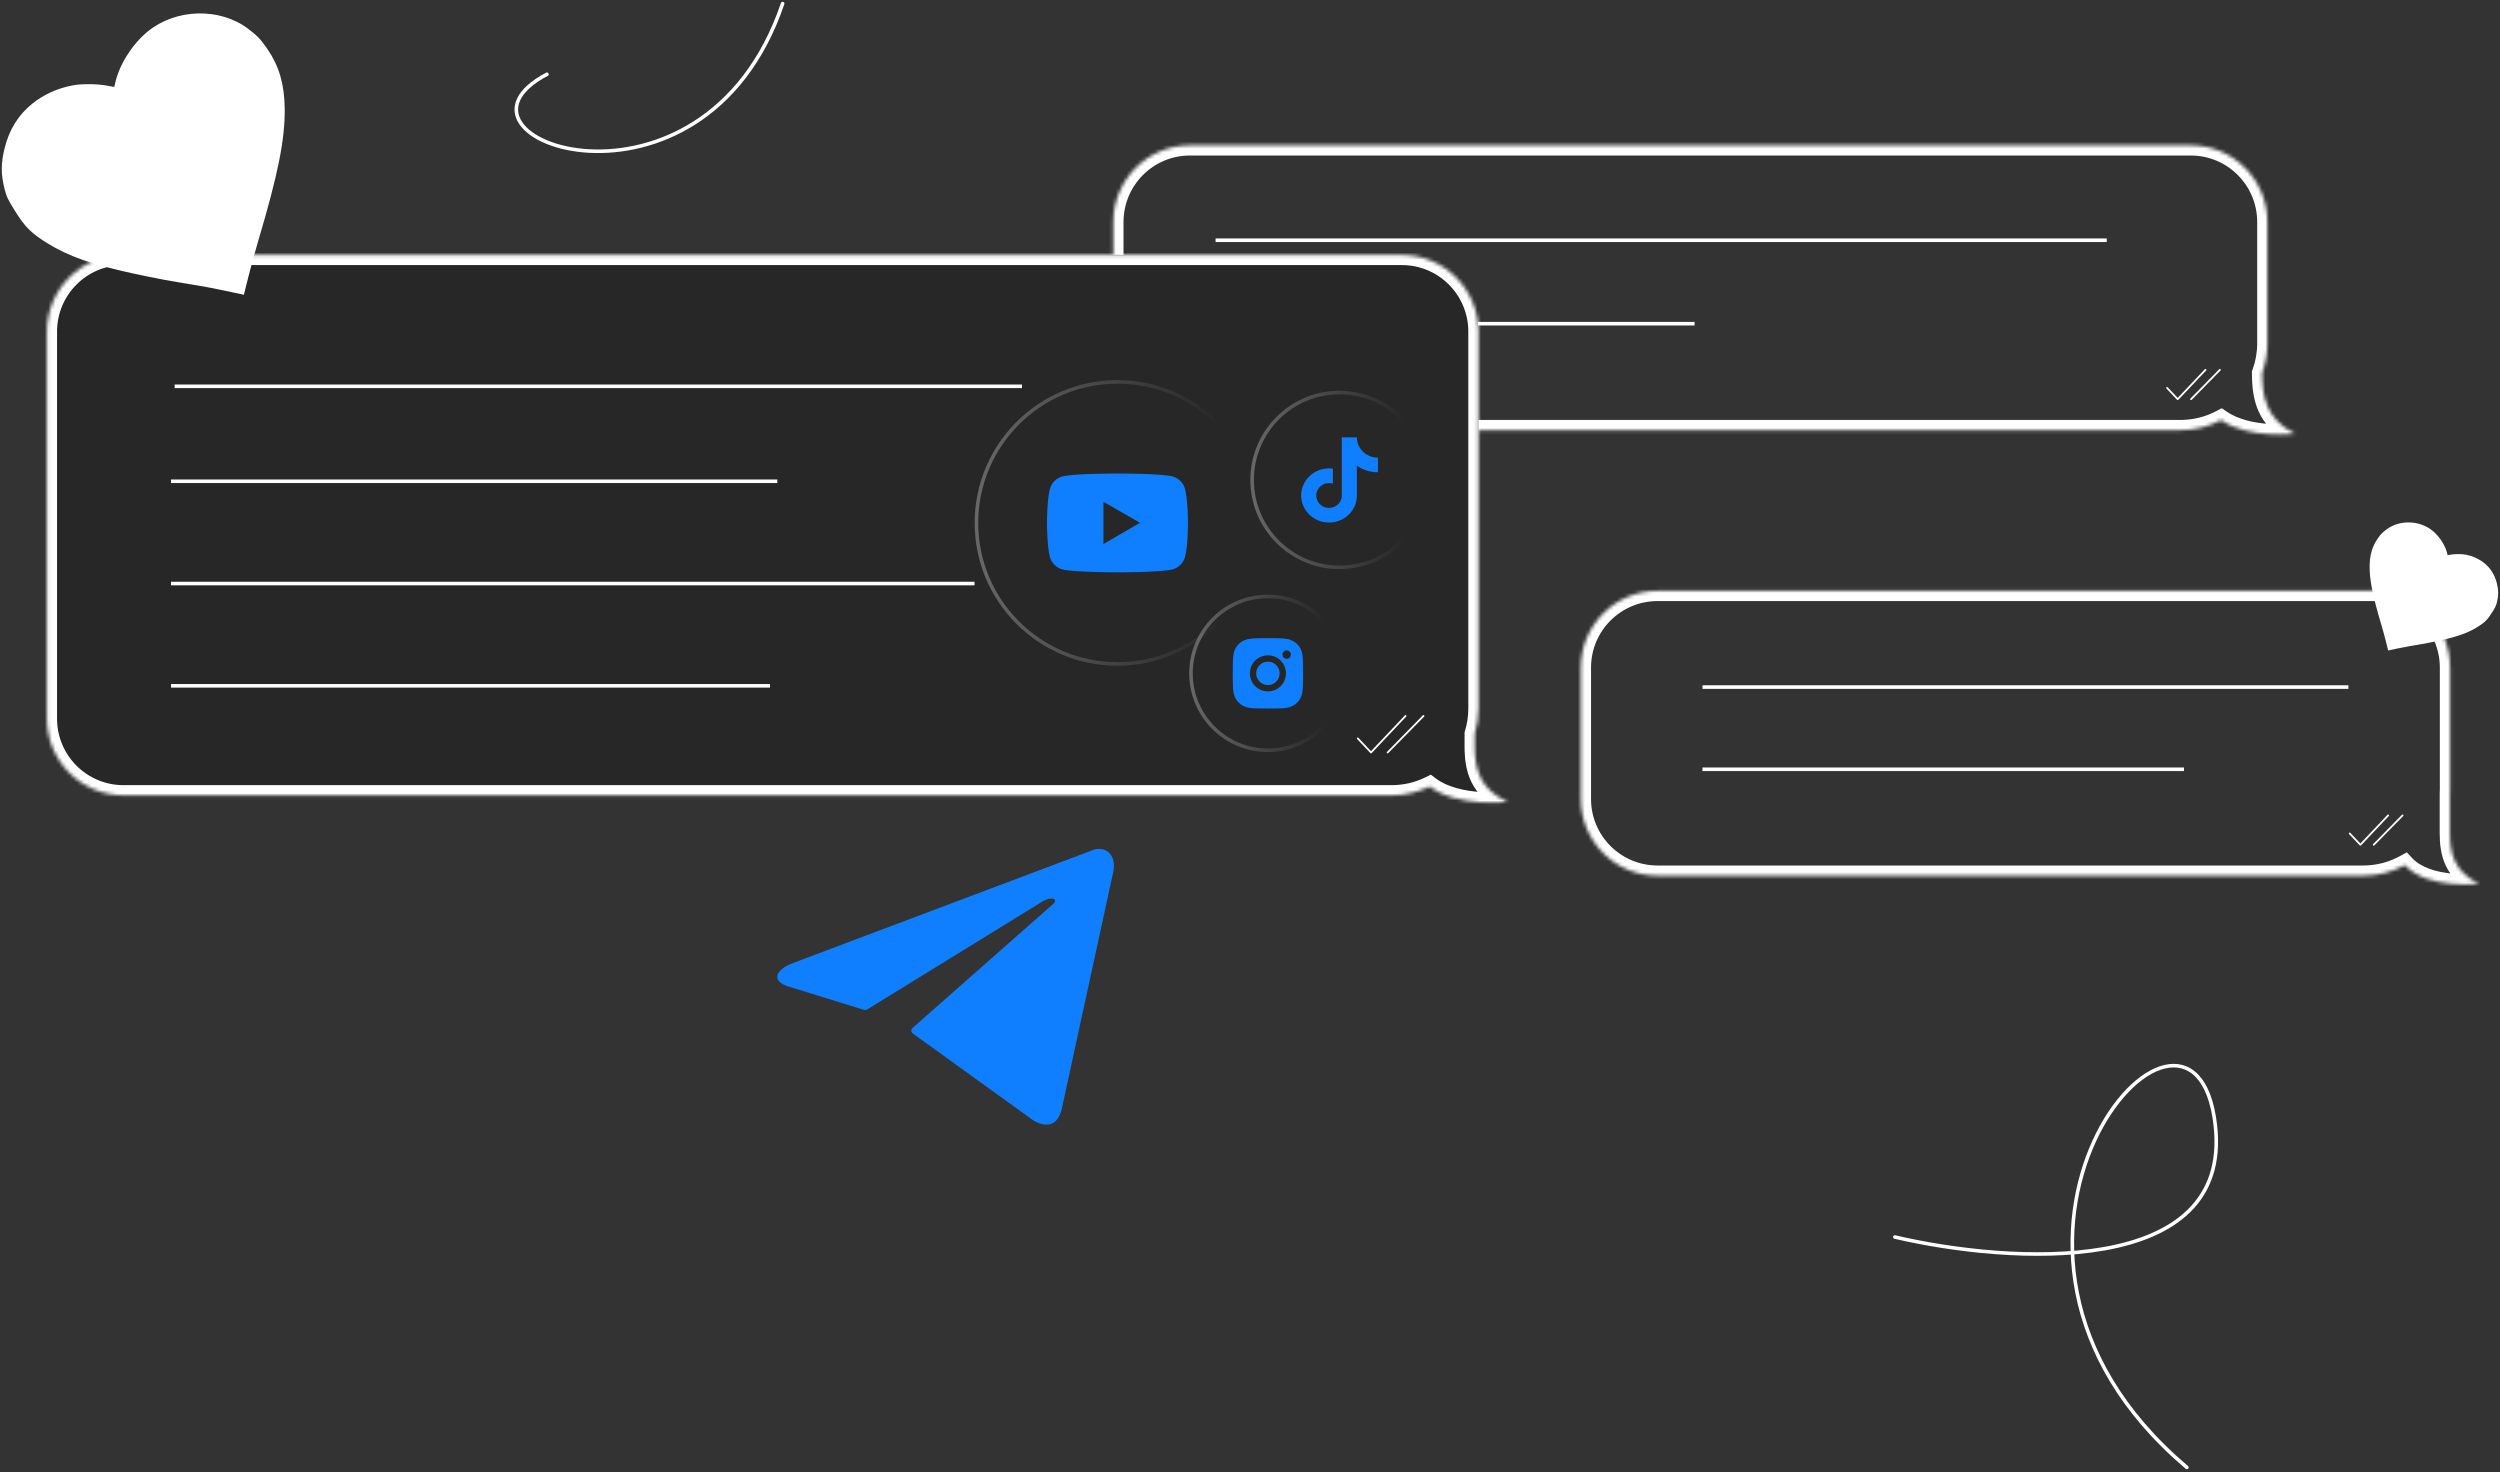 <?xml version="1.0" encoding="UTF-8"?>
<svg xmlns="http://www.w3.org/2000/svg" width="698" height="411" viewBox="0 0 698 411" fill="none">
  <rect x="0" y="0" width="698" height="411" fill="#333333" stroke="none"/>
  <path d="M529.047 345.378C560.861 352.827 623.298 357.024 618.524 314.233C612.56 260.746 537.001 347.411 610.57 409.7" stroke="white" stroke-linecap="round"></path>
  <path d="M152.703 20.734C118.565 38.749 196.235 66.449 218.513 1" stroke="white" stroke-linecap="round"></path>
  <mask id="mask0_328_32" style="mask-type:luminance" maskUnits="userSpaceOnUse" x="310" y="40" width="331" height="82">
    <path fill-rule="evenodd" clip-rule="evenodd" d="M332.241 40.562C320.413 40.562 310.828 50.15 310.828 61.975V98.689C310.828 110.514 320.413 120.101 332.241 120.101H608.792C612.884 120.101 616.735 119.088 620.118 117.3C628.058 122.711 640.769 121.086 640.769 121.086C632.875 117.175 631.596 110.979 631.596 104.273V104.156C632.544 101.558 633.06 98.757 633.06 95.833V61.975C633.06 50.15 623.473 40.562 611.647 40.562H332.241Z" fill="white"></path>
  </mask>
  <g mask="url(#mask0_328_32)">
    <path d="M620.122 117.302L621.729 114.944L620.307 113.976L618.786 114.778L620.122 117.302ZM640.772 121.088L641.135 123.92L650.5 122.721L642.04 118.53L640.772 121.088ZM631.599 104.157L628.918 103.178L628.744 103.652V104.157H631.599ZM313.687 61.977C313.687 51.727 321.995 43.419 332.244 43.419V37.709C318.84 37.709 307.977 48.572 307.977 61.977H313.687ZM313.687 98.69V61.977H307.977V98.69H313.687ZM332.244 117.248C321.995 117.248 313.687 108.94 313.687 98.69H307.977C307.977 112.092 318.84 122.958 332.244 122.958V117.248ZM608.796 117.248H332.244V122.958H608.796V117.248ZM618.786 114.778C615.808 116.354 612.41 117.248 608.796 117.248V122.958C613.361 122.958 617.672 121.827 621.455 119.826L618.786 114.778ZM618.514 119.663C623.114 122.795 628.89 123.792 633.241 124.071C635.459 124.217 637.409 124.18 638.808 124.108C639.511 124.071 640.079 124.026 640.476 123.989C640.675 123.971 640.832 123.954 640.944 123.943C640.998 123.934 641.044 123.931 641.075 123.926C641.092 123.926 641.104 123.923 641.115 123.923C641.118 123.92 641.124 123.92 641.126 123.92C641.129 123.92 641.129 123.92 641.132 123.92C641.135 123.92 641.135 123.92 640.772 121.088C640.41 118.256 640.41 118.256 640.413 118.256C640.41 118.256 640.404 118.256 640.396 118.256C640.379 118.258 640.35 118.261 640.313 118.267C640.233 118.276 640.11 118.29 639.944 118.304C639.619 118.336 639.131 118.373 638.514 118.404C637.284 118.47 635.559 118.501 633.609 118.376C629.621 118.116 625.07 117.219 621.729 114.944L618.514 119.663ZM642.04 118.53C638.628 116.839 636.835 114.772 635.825 112.548C634.771 110.227 634.454 107.489 634.454 104.274H628.744C628.744 107.763 629.067 111.478 630.626 114.91C632.227 118.436 635.022 121.425 639.505 123.646L642.04 118.53ZM634.454 104.274V104.157H628.744V104.274H634.454ZM630.209 95.835C630.209 98.419 629.752 100.891 628.918 103.178L634.28 105.137C635.342 102.23 635.919 99.095 635.919 95.835H630.209ZM630.209 61.977V95.835H635.919V61.977H630.209ZM611.651 43.419C621.901 43.419 630.209 51.727 630.209 61.977H635.919C635.919 48.572 625.053 37.709 611.651 37.709V43.419ZM332.244 43.419H611.651V37.709H332.244V43.419Z" fill="white"></path>
  </g>
  <path d="M605.039 108.303L608.02 111.455L615.771 103.258M611.746 111.455L619.794 103.258" stroke="white" stroke-width="0.5" stroke-linecap="round" stroke-linejoin="round"></path>
  <path d="M339.391 67.074H588.205" stroke="white"></path>
  <path d="M338.695 90.377H473.125" stroke="white"></path>
  <mask id="mask1_328_32" style="mask-type:luminance" maskUnits="userSpaceOnUse" x="441" y="164" width="252" height="83">
    <path fill-rule="evenodd" clip-rule="evenodd" d="M462.78 164.965C450.954 164.965 441.367 174.552 441.367 186.378V223.091C441.367 234.916 450.954 244.504 462.78 244.504H659.793C664.004 244.504 667.964 243.43 671.416 241.546C677.899 248.478 692.175 246.739 692.175 246.739C685.157 243.43 684.021 238.188 684.021 232.512V221.658C684.046 221.186 684.061 220.712 684.061 220.236V186.378C684.061 174.552 674.473 164.965 662.648 164.965H462.78Z" fill="white"></path>
  </mask>
  <g mask="url(#mask1_328_32)">
    <path d="M671.411 241.545L673.496 239.592L671.985 237.977L670.041 239.039L671.411 241.545ZM692.17 246.739L692.516 249.574L702.337 248.378L693.389 244.158L692.17 246.739ZM684.016 221.657L681.167 221.491L681.161 221.574V221.657H684.016ZM444.218 186.377C444.218 176.128 452.526 167.819 462.776 167.819V162.109C449.371 162.109 438.508 172.976 438.508 186.377H444.218ZM444.218 223.09V186.377H438.508V223.09H444.218ZM462.776 241.648C452.526 241.648 444.218 233.34 444.218 223.09H438.508C438.508 236.492 449.371 247.358 462.776 247.358V241.648ZM659.788 241.648H462.776V247.358H659.788V241.648ZM670.041 239.039C667 240.703 663.508 241.648 659.788 241.648V247.358C664.491 247.358 668.919 246.159 672.782 244.049L670.041 239.039ZM669.327 243.495C673.307 247.749 679.394 249.134 683.942 249.582C686.295 249.814 688.416 249.814 689.946 249.757C690.714 249.725 691.342 249.682 691.785 249.645C692.005 249.628 692.179 249.611 692.305 249.597C692.364 249.591 692.416 249.585 692.45 249.579C692.467 249.579 692.482 249.577 692.493 249.577C692.499 249.577 692.504 249.574 692.507 249.574C692.507 249.574 692.51 249.574 692.513 249.574C692.516 249.574 692.516 249.574 692.17 246.739C691.825 243.904 691.825 243.904 691.828 243.904C691.825 243.906 691.819 243.907 691.808 243.907C691.791 243.909 691.756 243.912 691.714 243.918C691.625 243.926 691.485 243.941 691.305 243.955C690.94 243.986 690.4 244.024 689.729 244.049C688.385 244.101 686.532 244.101 684.502 243.901C680.293 243.484 675.999 242.271 673.496 239.592L669.327 243.495ZM693.389 244.158C690.4 242.747 688.881 241.051 688.039 239.281C687.151 237.423 686.871 235.204 686.871 232.512H681.161C681.161 235.496 681.45 238.733 682.886 241.742C684.365 244.84 686.923 247.421 690.951 249.323L693.389 244.158ZM686.871 232.512V221.657H681.161V232.512H686.871ZM681.201 220.235C681.201 220.658 681.19 221.075 681.167 221.491L686.866 221.82C686.897 221.295 686.911 220.766 686.911 220.235H681.201ZM681.201 186.377V220.235H686.911V186.377H681.201ZM662.643 167.819C672.893 167.819 681.201 176.128 681.201 186.377H686.911C686.911 172.976 676.048 162.109 662.643 162.109V167.819ZM462.776 167.819H662.643V162.109H462.776V167.819Z" fill="white"></path>
  </g>
  <path d="M656.039 232.709L659.02 235.861L666.768 227.664M662.746 235.861L670.791 227.664" stroke="white" stroke-width="0.5" stroke-linecap="round" stroke-linejoin="round"></path>
  <path d="M475.336 191.832H655.669" stroke="white"></path>
  <path d="M475.336 214.781H609.766" stroke="white"></path>
  <path fill-rule="evenodd" clip-rule="evenodd" d="M34.475 71.154C22.649 71.154 13.062 80.742 13.062 92.567V200.659C13.062 212.485 22.649 222.072 34.475 222.072H388.526C392.341 222.072 395.949 221.193 399.161 219.625C406.961 225.532 420.925 223.885 420.925 223.885C413.031 220.273 411.752 214.555 411.752 208.365V204.865C412.429 202.632 412.794 200.26 412.794 197.804V92.567C412.794 80.742 403.207 71.154 391.381 71.154H34.475Z" fill="#272727"></path>
  <mask id="mask2_328_32" style="mask-type:luminance" maskUnits="userSpaceOnUse" x="13" y="71" width="408" height="154">
    <path fill-rule="evenodd" clip-rule="evenodd" d="M34.491 71.156C22.665 71.156 13.078 80.743 13.078 92.569V200.661C13.078 212.487 22.665 222.074 34.491 222.074H388.542C392.356 222.074 395.965 221.195 399.177 219.627C406.977 225.534 420.941 223.887 420.941 223.887C413.047 220.275 411.768 214.557 411.768 208.367V204.867C412.444 202.634 412.81 200.262 412.81 197.806V92.569C412.81 80.743 403.223 71.156 391.397 71.156H34.491Z" fill="white"></path>
  </mask>
  <g mask="url(#mask2_328_32)">
    <path d="M399.173 219.625L400.897 217.347L399.498 216.287L397.919 217.058L399.173 219.625ZM420.937 223.885L421.271 226.72L431.389 225.526L422.124 221.289L420.937 223.885ZM411.763 204.864L409.031 204.034L408.908 204.442V204.864H411.763ZM15.929 92.567C15.929 82.317 24.237 74.009 34.487 74.009V68.299C21.084 68.299 10.219 79.162 10.219 92.567H15.929ZM15.929 200.659V92.567H10.219V200.659H15.929ZM34.487 219.217C24.237 219.217 15.929 210.908 15.929 200.659H10.219C10.219 214.063 21.084 224.927 34.487 224.927V219.217ZM388.538 219.217H34.487V224.927H388.538V219.217ZM397.919 217.058C395.09 218.44 391.909 219.217 388.538 219.217V224.927C392.797 224.927 396.834 223.945 400.426 222.189L397.919 217.058ZM397.448 221.9C402.022 225.364 408.149 226.48 412.771 226.817C415.141 226.991 417.245 226.968 418.758 226.903C419.515 226.868 420.132 226.825 420.563 226.788C420.777 226.771 420.948 226.754 421.068 226.743C421.128 226.737 421.174 226.731 421.208 226.728C421.225 226.725 421.239 226.723 421.251 226.723C421.256 226.723 421.259 226.723 421.262 226.72C421.265 226.72 421.268 226.72 421.268 226.72H421.271C421.271 226.72 421.271 226.72 420.937 223.885C420.603 221.05 420.603 221.05 420.603 221.05C420.6 221.05 420.594 221.05 420.583 221.052C420.566 221.052 420.531 221.058 420.488 221.061C420.4 221.07 420.263 221.084 420.08 221.098C419.718 221.13 419.181 221.17 418.51 221.198C417.159 221.255 415.287 221.275 413.188 221.124C408.88 220.807 404.123 219.793 400.897 217.347L397.448 221.9ZM422.124 221.289C418.687 219.716 416.925 217.812 415.952 215.831C414.932 213.761 414.618 211.305 414.618 208.365H408.908C408.908 211.614 409.234 215.111 410.827 218.352C412.466 221.681 415.292 224.441 419.749 226.48L422.124 221.289ZM414.618 208.365V204.864H408.908V208.365H414.618ZM409.95 197.804C409.95 199.977 409.628 202.066 409.031 204.034L414.496 205.692C415.255 203.194 415.661 200.545 415.661 197.804H409.95ZM409.95 92.567V197.804H415.661V92.567H409.95ZM391.393 74.009C401.642 74.009 409.95 82.317 409.95 92.567H415.661C415.661 79.162 404.797 68.299 391.393 68.299V74.009ZM34.487 74.009H391.393V68.299H34.487V74.009Z" fill="white"></path>
  </g>
  <path d="M379.086 206.166L382.792 210.089L392.433 199.891M387.428 210.089L397.441 199.891" stroke="white" stroke-width="0.5" stroke-linecap="round" stroke-linejoin="round"></path>
  <path d="M48.758 107.857H285.333" stroke="white"></path>
  <path d="M47.75 134.373H217.023" stroke="white"></path>
  <path d="M47.75 162.924H272.089" stroke="white"></path>
  <path d="M47.75 191.479H214.985" stroke="white"></path>
  <path fill-rule="evenodd" clip-rule="evenodd" d="M9.328 29.331C5.521 32.38 2.998 36.463 1.747 41.593C0.755 45.662 0.751 48.605 1.732 52.522C2.29 54.752 2.572 55.349 4.608 58.623C7.363 63.055 9.071 64.756 13.528 67.508C19.352 71.103 25.876 73.398 37.302 75.868C44.001 77.316 47.054 77.884 55.324 79.22C57.079 79.505 60.588 80.179 63.121 80.722L67.726 81.71L68.916 76.95C69.57 74.332 70.796 69.872 71.639 67.037C77.18 48.408 79.093 38.844 78.99 30.264C78.911 23.641 77.44 18.584 74.259 13.996C72.286 11.153 71.634 10.467 69.013 8.466C61.266 2.553 49.17 2.893 41.49 9.24C37.136 12.84 33.592 18.573 32.567 23.678C32.457 24.226 32.297 24.72 32.211 24.771C32.126 24.826 31.135 24.68 30.008 24.446C27.392 23.903 22.919 23.849 20.384 24.329C16.224 25.114 12.475 26.81 9.328 29.331Z" fill="white" stroke="white"></path>
  <path fill-rule="evenodd" clip-rule="evenodd" d="M693.275 157.586C694.979 158.95 696.107 160.778 696.666 163.073C697.112 164.895 697.112 166.211 696.675 167.964C696.424 168.96 696.298 169.228 695.387 170.693C694.154 172.677 693.389 173.437 691.396 174.67C688.789 176.278 685.869 177.305 680.758 178.41C677.76 179.058 676.393 179.312 672.693 179.912C671.907 180.038 670.337 180.34 669.204 180.583L667.142 181.026L666.611 178.896C666.317 177.722 665.769 175.727 665.392 174.459C662.911 166.122 662.058 161.842 662.103 158.005C662.138 155.039 662.797 152.778 664.219 150.725C665.101 149.452 665.395 149.146 666.566 148.25C670.035 145.603 675.448 145.757 678.882 148.595C680.832 150.205 682.417 152.772 682.877 155.056C682.925 155.302 682.997 155.521 683.034 155.547C683.074 155.57 683.516 155.504 684.022 155.401C685.192 155.159 687.193 155.133 688.327 155.347C690.188 155.698 691.867 156.458 693.275 157.586Z" fill="white" stroke="white"></path>
  <g clip-path="url(#clip0_328_32)">
    <path opacity="0.3" d="M312 185.375C333.746 185.375 351.375 167.746 351.375 146C351.375 124.254 333.746 106.625 312 106.625C290.254 106.625 272.625 124.254 272.625 146C272.625 167.746 290.254 185.375 312 185.375Z" stroke="url(#paint0_linear_328_32)"></path>
    <path d="M330.866 136.512C330.642 135.677 330.202 134.916 329.591 134.305C328.981 133.693 328.22 133.253 327.385 133.027C324.313 132.201 312 132.201 312 132.201C312 132.201 299.686 132.201 296.615 133.023C295.78 133.247 295.019 133.688 294.408 134.299C293.797 134.911 293.358 135.673 293.134 136.508C292.313 139.584 292.312 146 292.312 146C292.312 146 292.313 152.416 293.134 155.488C293.587 157.184 294.923 158.52 296.615 158.973C299.686 159.799 312 159.799 312 159.799C312 159.799 324.313 159.799 327.385 158.973C329.082 158.52 330.413 157.184 330.866 155.488C331.688 152.416 331.688 146 331.688 146C331.688 146 331.688 139.584 330.866 136.512ZM308.089 151.889V140.111L318.284 145.956L308.089 151.889Z" fill="#0F7FFF"></path>
  </g>
  <g clip-path="url(#clip1_328_32)">
    <path opacity="0.3" d="M354 209.476C365.861 209.476 375.476 199.861 375.476 188C375.476 176.139 365.861 166.523 354 166.523C342.139 166.523 332.523 176.139 332.523 188C332.523 199.861 342.139 209.476 354 209.476Z" stroke="url(#paint1_linear_328_32)"></path>
    <path d="M354 184.727C352.198 184.727 350.727 186.198 350.727 188C350.727 189.803 352.198 191.273 354 191.273C355.802 191.273 357.273 189.803 357.273 188C357.273 186.198 355.802 184.727 354 184.727ZM363.816 188C363.816 186.645 363.829 185.302 363.753 183.949C363.676 182.378 363.318 180.983 362.169 179.834C361.017 178.682 359.625 178.326 358.054 178.25C356.698 178.174 355.355 178.186 354.002 178.186C352.647 178.186 351.304 178.174 349.951 178.25C348.38 178.326 346.985 178.685 345.836 179.834C344.684 180.985 344.328 182.378 344.252 183.949C344.176 185.304 344.188 186.647 344.188 188C344.188 189.353 344.176 190.699 344.252 192.052C344.328 193.623 344.687 195.018 345.836 196.167C346.987 197.318 348.38 197.675 349.951 197.751C351.306 197.827 352.649 197.814 354.002 197.814C355.358 197.814 356.701 197.827 358.054 197.751C359.625 197.675 361.02 197.316 362.169 196.167C363.32 195.015 363.676 193.623 363.753 192.052C363.831 190.699 363.816 189.356 363.816 188ZM354 193.036C351.213 193.036 348.964 190.787 348.964 188C348.964 185.214 351.213 182.964 354 182.964C356.787 182.964 359.036 185.214 359.036 188C359.036 190.787 356.787 193.036 354 193.036ZM359.242 183.934C358.591 183.934 358.066 183.409 358.066 182.758C358.066 182.108 358.591 181.582 359.242 181.582C359.893 181.582 360.418 182.108 360.418 182.758C360.418 182.913 360.388 183.066 360.329 183.208C360.27 183.351 360.183 183.481 360.074 183.59C359.965 183.699 359.835 183.786 359.692 183.845C359.55 183.904 359.397 183.934 359.242 183.934Z" fill="#0F7FFF"></path>
  </g>
  <g clip-path="url(#clip2_328_32)">
    <path opacity="0.3" d="M373.999 158.405C387.477 158.405 398.403 147.479 398.403 134C398.403 120.522 387.477 109.596 373.999 109.596C360.52 109.596 349.594 120.522 349.594 134C349.594 147.479 360.52 158.405 373.999 158.405Z" stroke="url(#paint2_linear_328_32)"></path>
    <path d="M384.711 131.857C382.606 131.862 380.551 131.224 378.839 130.032V138.343C378.839 139.882 378.355 141.385 377.452 142.649C376.549 143.914 375.271 144.881 373.788 145.42C372.306 145.959 370.689 146.046 369.154 145.667C367.619 145.289 366.24 144.465 365.2 143.304C364.16 142.143 363.51 140.701 363.336 139.171C363.162 137.641 363.473 136.096 364.226 134.742C364.98 133.388 366.141 132.291 367.554 131.595C368.966 130.9 370.564 130.641 372.132 130.853V135.033C371.414 134.813 370.644 134.82 369.93 135.052C369.216 135.283 368.596 135.728 368.159 136.323C367.721 136.918 367.487 137.632 367.492 138.363C367.496 139.095 367.738 139.806 368.183 140.396C368.628 140.986 369.254 141.423 369.97 141.647C370.686 141.871 371.457 141.868 372.172 141.641C372.887 141.413 373.509 140.972 373.951 140.379C374.392 139.787 374.63 139.074 374.63 138.343V122.096H378.839C378.836 122.441 378.866 122.786 378.928 123.127C379.074 123.886 379.379 124.609 379.822 125.25C380.265 125.892 380.839 126.439 381.507 126.857C382.457 127.468 383.572 127.794 384.711 127.794V131.857Z" fill="#0F7FFF"></path>
  </g>
  <path d="M306.765 237C309.662 237 311.848 239.481 310.679 244.095L296.501 309.345C295.509 313.983 292.639 315.1 288.675 312.943L254.854 288.553C254.722 288.462 254.616 288.341 254.543 288.201C254.469 288.06 254.43 287.905 254.43 287.748C254.43 287.59 254.469 287.435 254.543 287.294C254.616 287.154 254.722 287.033 254.854 286.941L293.909 252.506C295.687 250.968 293.527 250.223 291.19 251.613L242.175 281.806C242.026 281.9 241.858 281.96 241.682 281.983C241.506 282.004 241.326 281.986 241.159 281.929L220.347 275.504C215.724 274.189 215.724 271.087 221.39 268.879L304.657 237.521C305.318 237.211 306.035 237.034 306.765 237Z" fill="#0F7FFF"></path>
  <defs>
    <linearGradient id="paint0_linear_328_32" x1="272" y1="146" x2="352" y2="146" gradientUnits="userSpaceOnUse">
      <stop stop-color="white"></stop>
      <stop offset="0.861" stop-color="white" stop-opacity="0"></stop>
    </linearGradient>
    <linearGradient id="paint1_linear_328_32" x1="332" y1="188" x2="376" y2="188" gradientUnits="userSpaceOnUse">
      <stop stop-color="white"></stop>
      <stop offset="0.861" stop-color="white" stop-opacity="0"></stop>
    </linearGradient>
    <linearGradient id="paint2_linear_328_32" x1="348.999" y1="134" x2="398.999" y2="134" gradientUnits="userSpaceOnUse">
      <stop stop-color="white"></stop>
      <stop offset="0.861" stop-color="white" stop-opacity="0"></stop>
    </linearGradient>
    <clipPath id="clip0_328_32">
      <rect width="80" height="80" fill="white" transform="translate(272 106)"></rect>
    </clipPath>
    <clipPath id="clip1_328_32">
      <rect width="44" height="44" fill="white" transform="translate(332 166)"></rect>
    </clipPath>
    <clipPath id="clip2_328_32">
      <rect width="50" height="50" fill="white" transform="translate(349 109)"></rect>
    </clipPath>
  </defs>
</svg>
